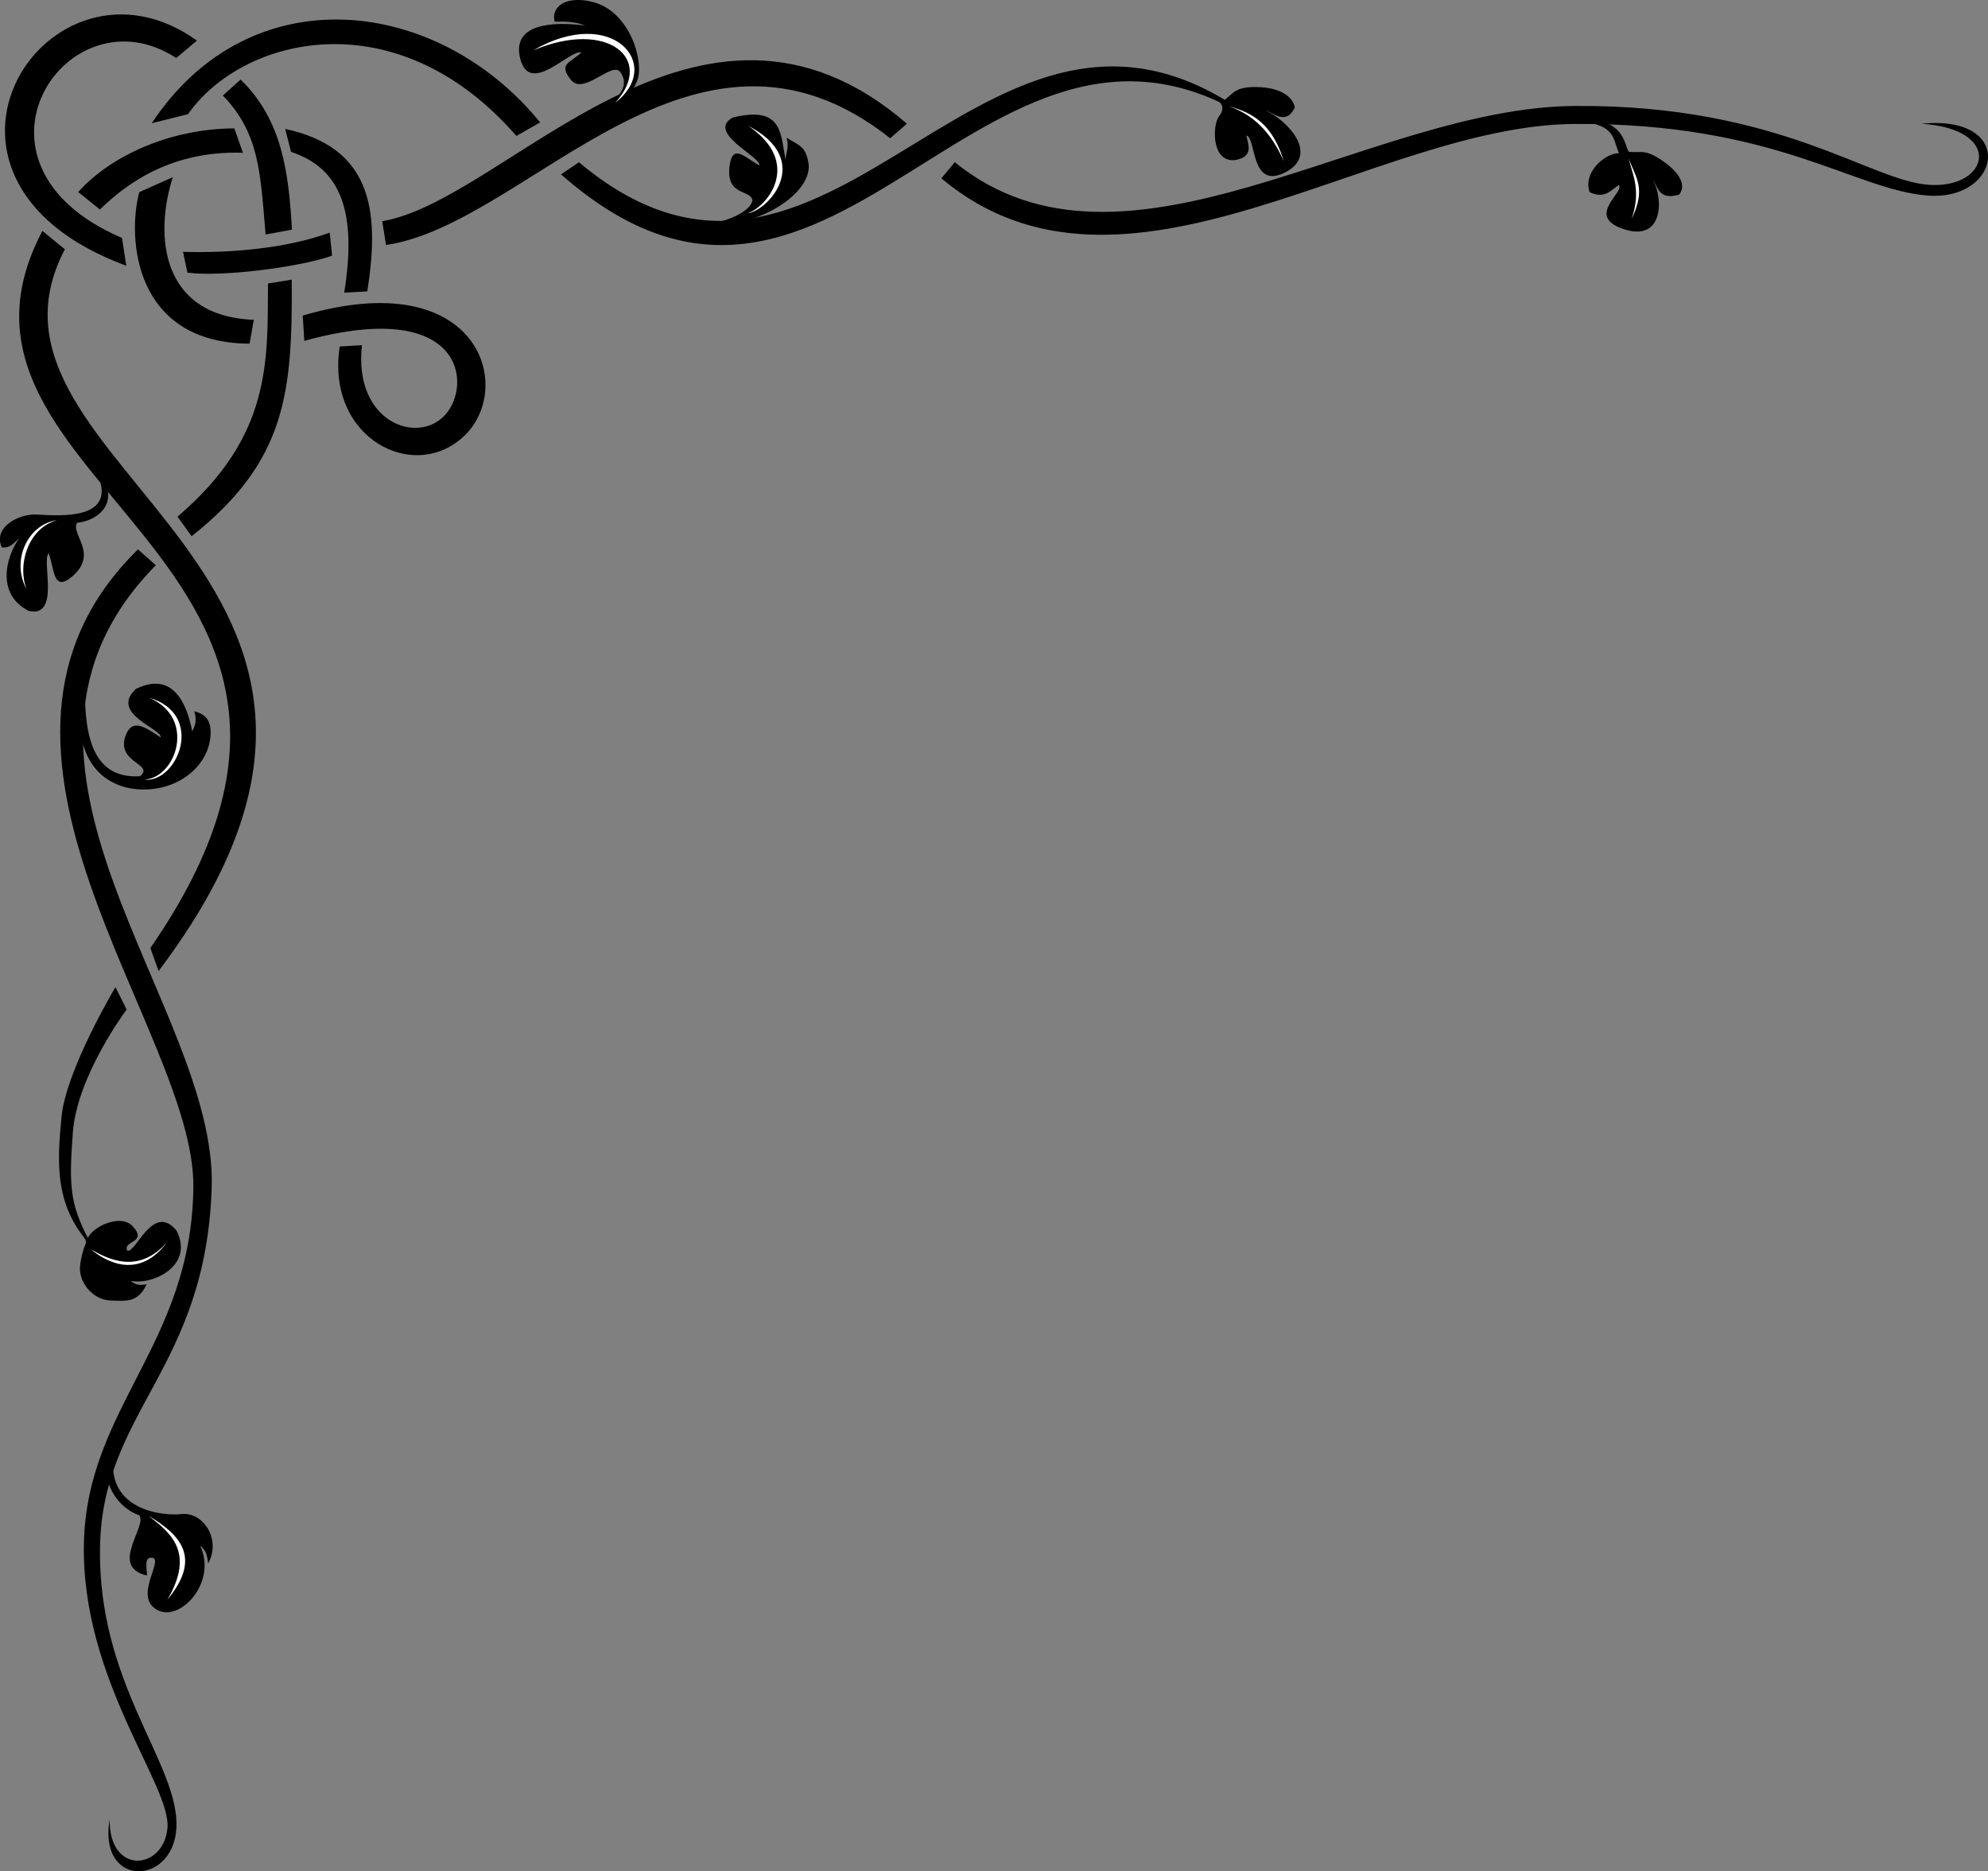 <?xml version="1.0" encoding="UTF-8" standalone="no"?>
<!-- Created with Inkscape (http://www.inkscape.org/) -->
<svg xmlns:dc="http://purl.org/dc/elements/1.1/" xmlns:cc="http://creativecommons.org/ns#" xmlns:rdf="http://www.w3.org/1999/02/22-rdf-syntax-ns#" xmlns:svg="http://www.w3.org/2000/svg" xmlns="http://www.w3.org/2000/svg" xmlns:sodipodi="http://sodipodi.sourceforge.net/DTD/sodipodi-0.dtd" xmlns:inkscape="http://www.inkscape.org/namespaces/inkscape" height="510.427" id="svg2" version="1.0" width="542.224" x="0" y="0" sodipodi:version="0.32" inkscape:version="0.45+devel" sodipodi:docname="celtic-vine-corner_steve_01.svg" inkscape:output_extension="org.inkscape.output.svg.inkscape">
  <rect width="100%" height="100%" fill="#808080" stroke="none"/>
  <sodipodi:namedview inkscape:window-height="480" inkscape:window-width="640" inkscape:pageshadow="2" inkscape:pageopacity="0.0" guidetolerance="10.0" gridtolerance="10.0" objecttolerance="10.0" borderopacity="1.0" bordercolor="#666666" pagecolor="#ffffff" id="base" showgrid="false"/>
  <defs id="defs3"/>
  <g id="layer2" style="display:inline" transform="translate(-24.461,-24.264)">
    <path d="M 65.844,57.875 L 75.75,55.406 C 90.375,34.432 132.42,23.55 165.312,61.344 L 171.781,57.656 C 143.99,23.484 92.904,17.034 65.844,57.875 z M 58.899,96.747 L 57.733,89.159 C 10.354,68.942 42.857,20.697 72.531,40.094 L 78.165,35.33 C 37.97,6.522 -6.124,72.784 58.899,96.747 z M 182.375,68.531 L 177.469,71.812 C 253.43,138.777 293.625,5.619 370.031,59.719 C 294.425,-2.705 253.499,128.151 182.375,68.531 z M 128.719,84.594 L 129.744,91.085 C 168.427,85.507 213.641,19.504 267.27,61.98 L 271.82,58.005 C 215.038,9.004 162.666,78.999 128.719,84.594 z M 90.094,45.969 L 85.25,50.312 C 95.246,60.7 95.463,71.343 96.901,88.233 L 104.094,86.906 C 103.207,71.768 101.589,57.108 90.094,45.969 z M 102.238,59.415 L 103.839,65.685 C 117.453,70.182 121.882,82.089 118.344,104.094 L 124.628,103.744 C 128.342,80.644 125.198,64.413 102.238,59.415 z M 62.44,76.676 C 59.106,89.322 61.074,117.848 92.531,118 L 93.688,111.5 C 68.099,110.483 66.594,88.193 71.594,72.594 L 62.44,76.676 z M 36.031,87.25 C -0.932,157.19 139.12,176.513 65.473,282.844 L 67.719,289.125 C 150.357,179.647 10.715,152.181 42.156,92.25 L 36.031,87.25 z M 114.395,87.722 C 102.441,92.092 87.046,93.328 74.382,92.958 L 75.577,98.628 C 85.113,99.903 106.782,97.023 115.031,94 L 114.395,87.722 z M 97.562,101.594 C 97.38,122.577 98.707,143.168 72.875,165.188 L 76.719,170.531 C 102.774,149.913 104.217,130.945 104.031,100.53 L 97.562,101.594 z M 107.031,110.344 L 107.458,117.242 C 151.029,105.21 153.403,129.287 145.812,137.5 C 138.222,145.713 120.818,139.321 123.188,118.406 L 117.117,118.776 C 113.266,143.942 137.728,156.381 151.344,142.902 C 164.886,129.496 154.815,96.245 107.031,110.344 z M 62.094,174.125 C 6.56,228.485 77.687,305.036 77.203,348.119 C 76.722,390.938 48.175,408.093 47.348,445.137 C 46.519,482.265 71.173,511.243 70.139,522.86 C 69.105,534.476 54.11,535.837 54.376,520.454 C 51.032,539.937 72.999,538.622 72.596,521.386 C 72.194,504.165 51.088,482.863 51.738,446.227 C 52.4,408.93 80.628,397.771 82.203,348.119 C 83.779,298.467 14.052,232.076 66.969,178.438 L 62.094,174.125 z M 88.377,59.283 C 70.833,59.332 54.491,66.856 45.798,76.648 L 51.719,81.406 C 58.919,74.367 71.232,65.267 90.719,65.938 L 88.377,59.283 z M 550.859,74.699 C 534.511,73.781 510.178,52.714 453.825,53.169 C 397.473,53.624 331.145,106.104 284.875,68.5 L 281.219,72.906 C 330.858,114.599 398.758,58.449 453.825,58.075 C 508.893,57.701 530.193,76.124 550.296,77.605 C 570.4,79.086 574.466,55.414 548.498,58.02 C 570.945,59.396 567.207,75.617 550.859,74.699 z M 55.953,293.517 C 55.953,293.517 42.485,316.051 41.247,328.852 C 40.008,341.674 39.23,353.726 49.875,364.653 C 43.539,353.179 43.165,348.687 44.334,333.131 C 45.502,317.575 59.002,299.632 59.002,299.632 L 55.953,293.517 z" id="path7339" style="fill:#000000;fill-opacity:1;fill-rule:evenodd;stroke:none;stroke-width:1;stroke-linecap:butt;stroke-linejoin:miter;stroke-miterlimit:4;stroke-opacity:1"/>
  </g>
  <g id="layer3" style="display:inline" transform="translate(-24.461,-24.264)">
    <g id="g15781">
      <path d="M 218.459,85.311 C 225.311,83.881 229.234,81.282 229.703,78.925 C 229.207,75.81 222.268,77.911 223.486,69.315 C 224.366,63.102 228.009,67.615 231.59,69.373 C 231.95,66.93 217.068,60.501 224.275,56.334 C 238.005,52.963 237.321,60.768 238.717,67.866 C 238.91,65.534 239.763,64.243 238.967,61.819 C 242.502,64.005 244.096,64.064 244.945,68.576 C 246.49,76.793 231.162,86.496 218.459,85.311 z" id="path15756" style="fill:#000000;fill-opacity:1;fill-rule:evenodd;stroke:none;stroke-width:1px;stroke-linecap:butt;stroke-linejoin:miter;stroke-opacity:1"/>
      <path d="M 228.307,82.485 C 233.863,80.659 243.392,68.616 228.551,58.607 C 246.314,67.779 234.36,81.545 228.307,82.485 z" id="path15758" style="fill:#ffffff;fill-opacity:1;fill-rule:evenodd;stroke:none;stroke-width:1px;stroke-linecap:butt;stroke-linejoin:miter;stroke-opacity:1"/>
    </g>
    <g id="g15750" transform="matrix(1.058,0,0,1.058,-15.743,1.287)">
      <path d="M 202.308,42.39 C 200.541,47.175 195.96,50.321 191.398,51.584 C 196.544,47.866 200.837,44.351 197.895,40.306 C 195.811,37.364 188.425,46.475 185.146,42.267 C 181.926,38.135 184.794,38.097 187.843,35.28 C 185.235,34.111 174.689,46.546 172.152,36.996 C 169.694,27.746 180.499,27.223 188.823,28.292 C 186.287,27.321 183.966,27.22 180.978,27.312 C 179.982,22.981 184.529,20.532 191.03,22.285 C 200.42,24.818 204.089,37.566 202.308,42.39 z" id="path15748" style="fill:#000000;fill-opacity:1;fill-rule:evenodd;stroke:none;stroke-width:1px;stroke-linecap:butt;stroke-linejoin:miter;stroke-opacity:1"/>
      <path d="M 196.608,48.193 C 206.951,36.923 194.605,26.602 175.468,34.697 C 195.901,22.864 209.268,38.51 196.608,48.193 z" id="path15746" style="fill:#ffffff;fill-opacity:1;fill-rule:evenodd;stroke:none;stroke-width:1px;stroke-linecap:butt;stroke-linejoin:miter;stroke-opacity:1"/>
    </g>
    <g id="g15770" transform="matrix(-0.798,-0.77,0.736,-0.835,171.007,409.981)">
      <path d="M 237.225,92.042 C 224.956,91.484 226.266,83.257 230.114,78.952 C 229.618,75.837 221.056,77.265 222.274,68.668 C 223.155,62.455 226.797,66.969 230.378,68.727 C 230.739,66.284 217.529,59.314 224.736,55.147 C 233.221,52.607 237.663,60.358 238.318,66.471 C 238.51,64.139 238.4,63.07 239.989,61.784 C 245.009,63.769 242.34,70.653 238.994,73.471 C 234.489,77.264 221.002,87.578 237.225,92.042 z" id="path15772" style="fill:#000000;fill-opacity:1;fill-rule:evenodd;stroke:none;stroke-width:1px;stroke-linecap:butt;stroke-linejoin:miter;stroke-opacity:1"/>
      <path d="M 234.299,75.954 C 238.437,69.262 233.929,60.959 228.551,58.607 C 236.164,60.936 238.979,70.18 234.299,75.954 z" id="path15776" style="fill:#ffffff;fill-opacity:1;fill-rule:evenodd;stroke:none;stroke-width:1px;stroke-linecap:butt;stroke-linejoin:miter;stroke-opacity:1"/>
    </g>
    <g id="g15787" transform="matrix(1.114,-0.558,-0.602,-1.056,-147.447,648.805)">
      <path d="M 238.426,98.729 C 225.723,92.778 226.787,82.466 230.635,78.16 C 231.124,75.115 219.169,70.921 225.588,65.259 C 226.691,67.761 227.197,69.045 228.371,68.386 C 230.799,67.023 221.791,63.01 223.32,58.331 C 225.428,51.876 238.387,56.433 238.936,65.997 C 239.604,64.003 239.158,63.259 238.534,61.52 C 243.818,65.21 243.029,72.452 238.958,74.08 C 232.729,76.571 221.805,86.209 238.426,98.729 z" id="path15789" style="fill:#000000;fill-opacity:1;fill-rule:evenodd;stroke:none;stroke-width:1px;stroke-linecap:butt;stroke-linejoin:miter;stroke-opacity:1"/>
      <path d="M 232.368,77.085 C 234.566,71.706 237.467,65.211 226.853,58.363 C 238.107,63.352 236.287,70.17 232.368,77.085 z" id="path15791" style="fill:#ffffff;fill-opacity:1;fill-rule:evenodd;stroke:none;stroke-width:1px;stroke-linecap:butt;stroke-linejoin:miter;stroke-opacity:1"/>
    </g>
    <g id="g15793" transform="matrix(-0.74,-0.625,-0.655,0.871,526.359,146.777)">
      <path d="M 198.028,32.923 C 201.395,33.455 202.873,33.775 206.913,35.439 C 202.049,34.451 196.389,31.89 196.439,36.707 C 196.469,39.535 190.108,47.122 185.146,42.267 C 181.748,38.596 185.312,37.333 187.013,35.957 C 184.405,34.788 176.99,45.612 172.152,36.996 C 166.85,27.555 180.789,26.429 187.089,28.109 C 184.552,27.138 179.78,27.731 180.84,22.757 C 183.155,21.04 187.223,21.394 191.869,24.34 C 198.175,28.339 196.991,30.104 198.028,32.923 z" id="path15795" style="fill:#000000;fill-opacity:1;fill-rule:evenodd;stroke:none;stroke-width:1px;stroke-linecap:butt;stroke-linejoin:miter;stroke-opacity:1"/>
      <path d="M 196.089,33.221 C 193.202,32.364 185.371,29.675 174.244,34.859 C 184.625,28.513 191.655,31.663 196.089,33.221 z" id="path15797" style="fill:#ffffff;fill-opacity:1;fill-rule:evenodd;stroke:none;stroke-width:1px;stroke-linecap:butt;stroke-linejoin:miter;stroke-opacity:1"/>
    </g>
    <g id="g15799" transform="matrix(-0.146,-0.788,-1.181,0.172,534.752,209.917)">
      <path d="M 190.104,32.406 C 192.723,33.307 203.62,31.345 204.063,45.832 C 200.805,33.978 196.336,35.573 190.136,34.689 C 190.86,37.621 185.668,43.643 178.447,42.899 C 175.312,39.893 178.043,38.035 179.416,36.049 C 176.808,34.881 170.746,44.757 164.555,37.089 C 157.418,28.248 173.193,26.521 179.492,28.202 C 176.956,27.23 172.183,27.824 173.243,22.85 C 175.559,21.133 179.626,21.487 184.272,24.433 C 190.578,28.432 189.067,29.587 190.104,32.406 z" id="path15801" style="fill:#000000;fill-opacity:1;fill-rule:evenodd;stroke:none;stroke-width:1px;stroke-linecap:butt;stroke-linejoin:miter;stroke-opacity:1"/>
      <path d="M 187.975,32.728 C 182.183,32.504 176.394,31.209 167.346,34.582 C 177.058,29.946 180.927,31.933 187.975,32.728 z" id="path15803" style="fill:#ffffff;fill-opacity:1;fill-rule:evenodd;stroke:none;stroke-width:1px;stroke-linecap:butt;stroke-linejoin:miter;stroke-opacity:1"/>
    </g>
    <g id="g15805" transform="translate(-163.368,155.998)">
      <path d="M 211.089,52.914 C 210.349,70.883 214.033,80.668 226.018,79.999 C 230.128,76.577 219.298,76.393 222.104,68.854 C 223.904,64.016 227.548,66.694 231.59,69.373 C 232.411,67.237 217.529,62.958 224.889,56.181 C 235.242,51.12 238.856,60.614 240.253,67.713 C 241.059,66.302 241.606,64.704 240.809,62.28 C 244.037,63.084 245.51,64.913 245.252,68.883 C 244.726,76.979 236.895,83.68 226.871,83.614 C 215.642,83.54 205.717,74.691 211.089,52.914 z" id="path15807" style="fill:#000000;fill-opacity:1;fill-rule:evenodd;stroke:none;stroke-width:1px;stroke-linecap:butt;stroke-linejoin:miter;stroke-opacity:1"/>
      <path d="M 227.232,80.949 C 236.057,80.303 241.347,64.037 228.551,58.607 C 243.899,63.098 236.321,81.773 227.232,80.949 z" id="path15809" style="fill:#ffffff;fill-opacity:1;fill-rule:evenodd;stroke:none;stroke-width:1px;stroke-linecap:butt;stroke-linejoin:miter;stroke-opacity:1"/>
    </g>
    <g id="g15811" transform="matrix(-0.186,0.983,-0.983,-0.186,170.443,150.354)">
      <path d="M 224.9,85.889 C 227.801,83.531 229,82.577 230.616,80.55 C 227.339,79.993 222.078,72.999 225.136,69.002 C 228.815,64.195 229.374,71.107 231.881,69.318 C 232.26,66.872 217.584,64.935 223.98,57.171 C 232.327,50.6 239.818,60.451 239.808,66.878 C 240.65,65.361 240.602,64.241 239.912,62.422 C 245.287,63.79 245.428,66.997 246.089,71.328 C 246.823,76.139 242.686,81.074 237.901,81.226 C 236.029,81.285 234.827,81.345 231.722,80.762 C 230.158,81.295 228.316,84.003 224.9,85.889 z" id="path15813" style="fill:#000000;fill-opacity:1;fill-rule:evenodd;stroke:none;stroke-width:1px;stroke-linecap:butt;stroke-linejoin:miter;stroke-opacity:1"/>
      <path d="M 233.353,79.186 C 235.246,73.809 237.642,65.086 227.63,59.094 C 238.951,64.659 236.161,74.014 233.353,79.186 z" id="path15815" style="fill:#ffffff;fill-opacity:1;fill-rule:evenodd;stroke:none;stroke-width:1px;stroke-linecap:butt;stroke-linejoin:miter;stroke-opacity:1"/>
    </g>
  </g>
</svg>
